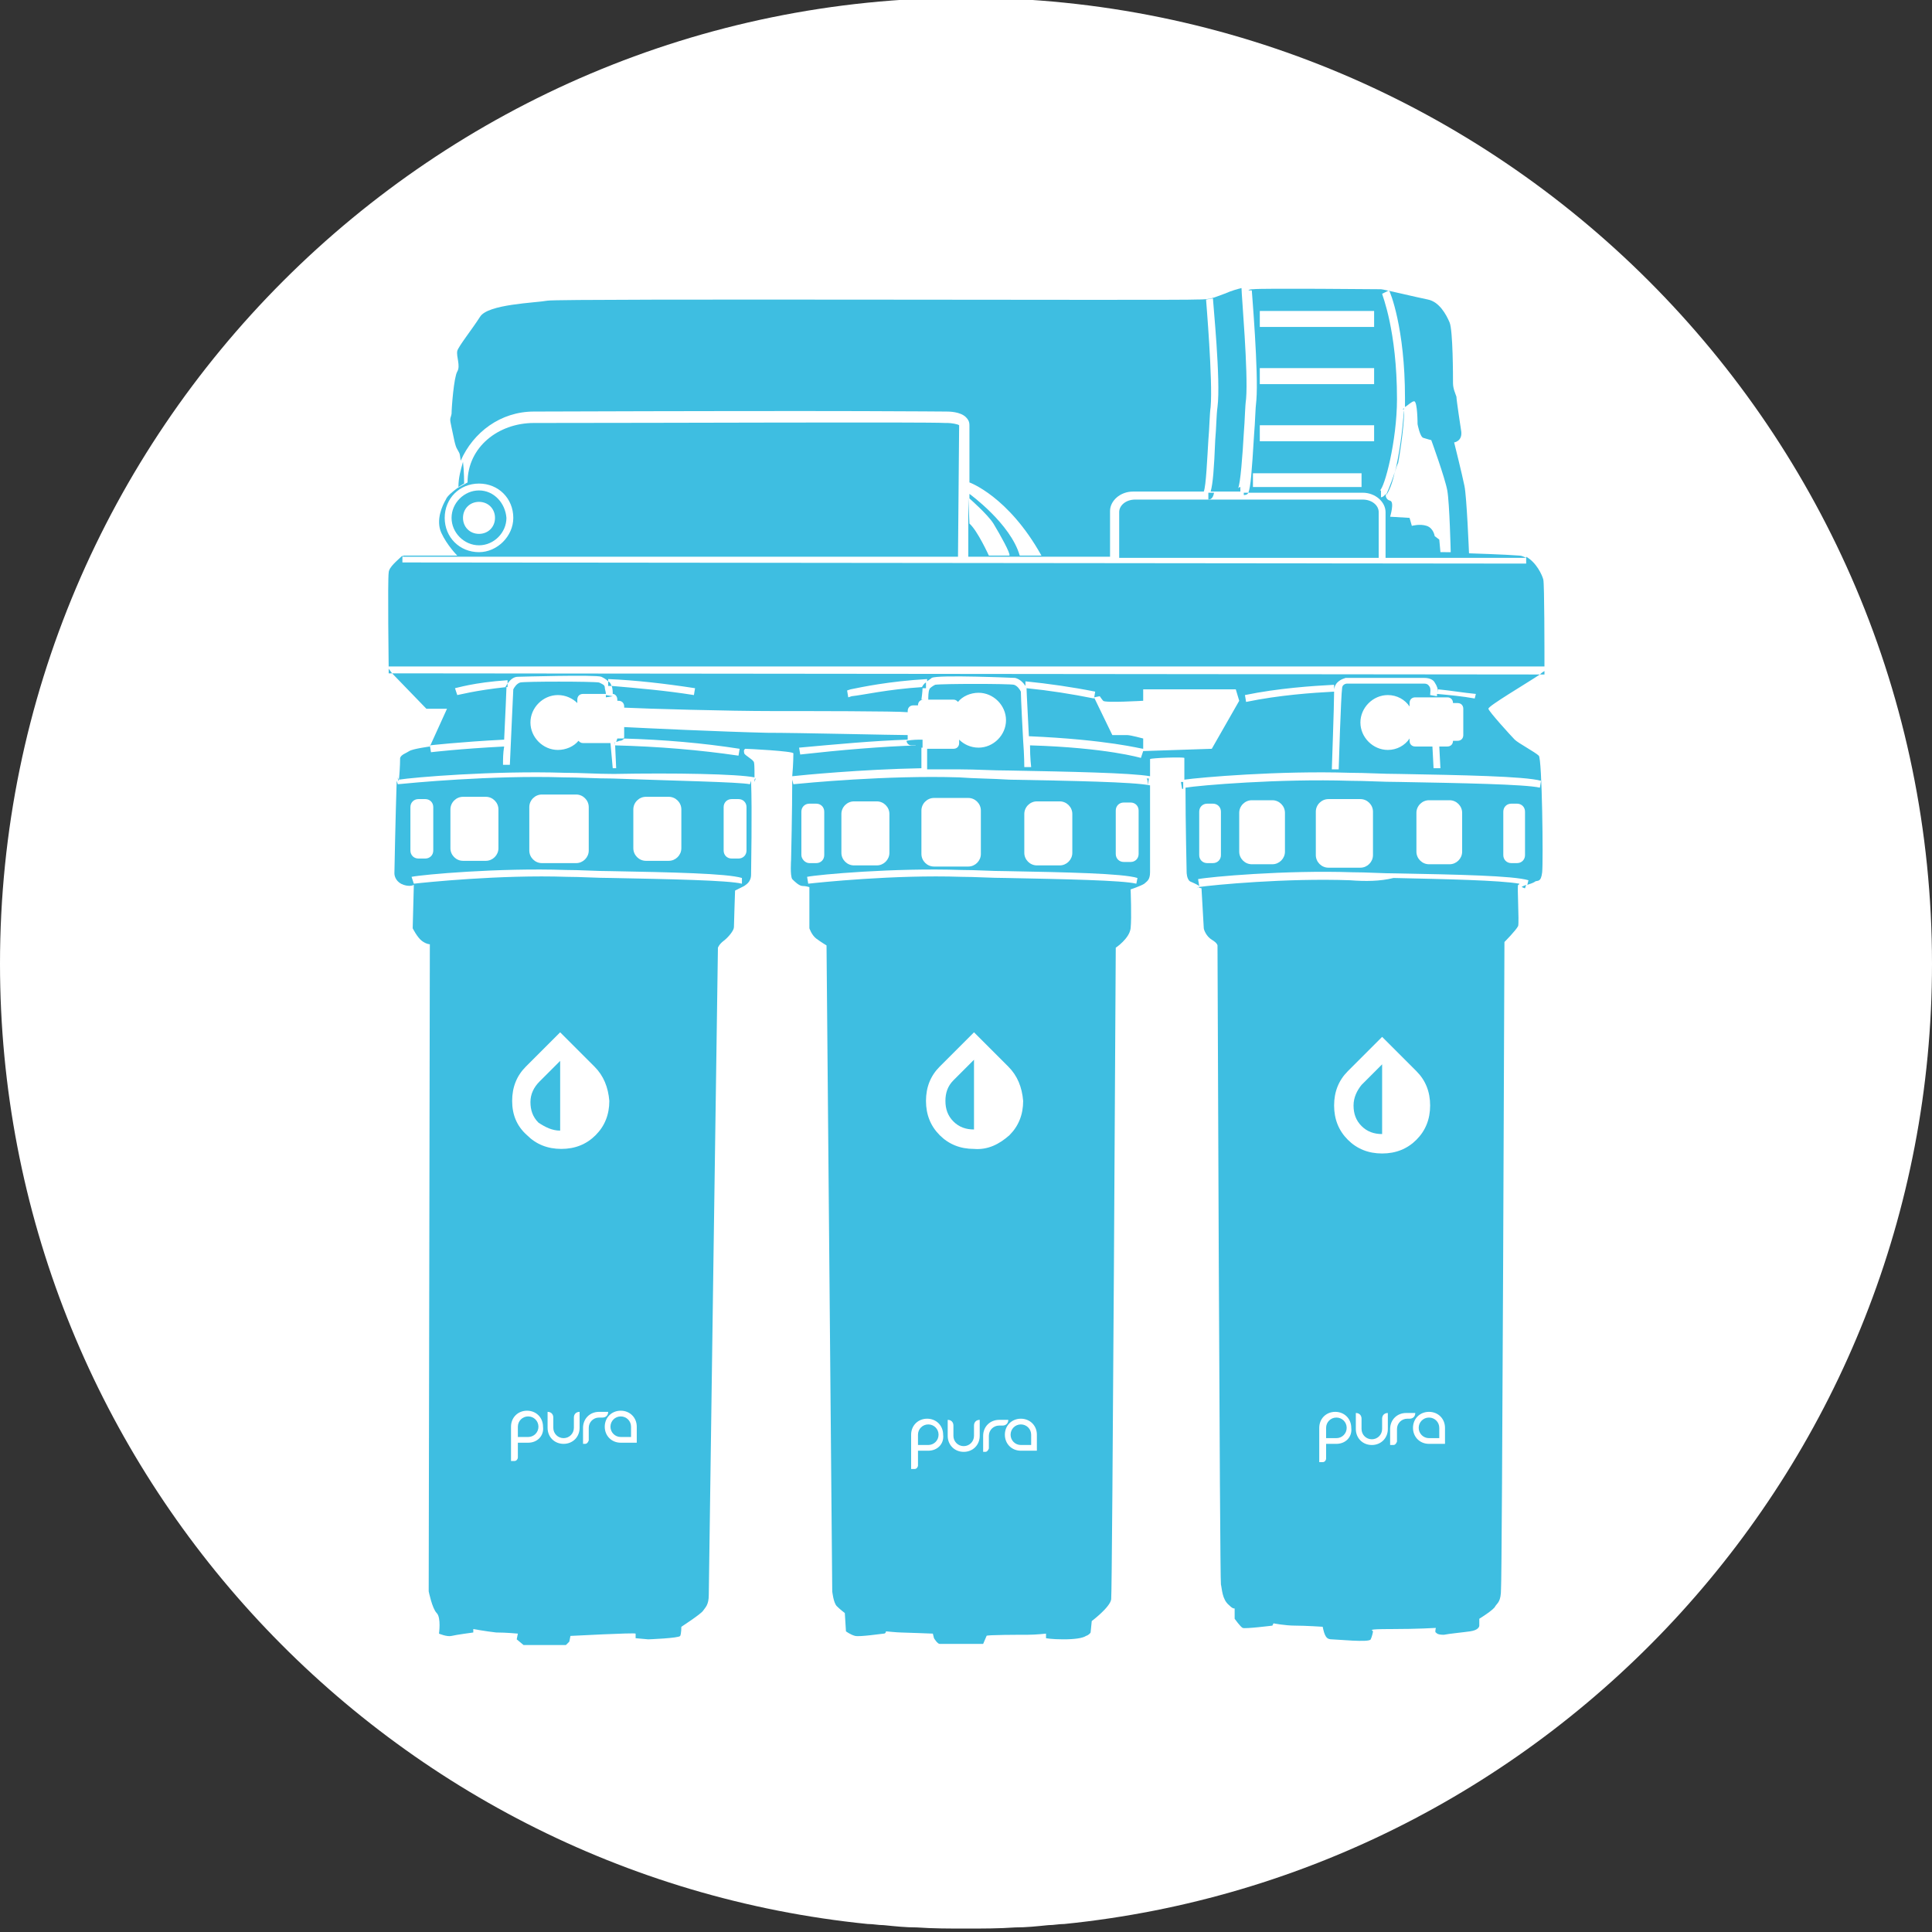 <?xml version="1.0" encoding="UTF-8"?>
<!-- Generator: Adobe Illustrator 21.0.2, SVG Export Plug-In . SVG Version: 6.00 Build 0)  -->
<svg xmlns="http://www.w3.org/2000/svg" xmlns:xlink="http://www.w3.org/1999/xlink" version="1.1" id="Layer_1" x="0px" y="0px" viewBox="0 0 169 169" style="enable-background:new 0 0 169 169;" xml:space="preserve">
<rect x="0" y="0" width="169" height="169" fill="#333333" stroke="none"/>
<style type="text/css">
	.st0{fill:#FFFFFF;}
	.st1{fill:#3EBEE1;}
</style>
<path class="st0" d="M84.5-0.2C37.9-0.2,0,37.7,0,84.3C0,128,33.3,164,75.9,168.3c0.5,0,0.9,0.1,1.4,0.1c1,0.1,1.9,0.2,2.9,0.2  c1.4,0.1,2.9,0.1,4.3,0.1s2.9,0,4.3-0.1c1,0,1.9-0.1,2.9-0.2c0.5,0,0.9-0.1,1.4-0.1C135.7,164,169,128,169,84.3  C169,37.7,131.1-0.2,84.5-0.2z"></path>
<g>
	<g>
		<path class="st1" d="M34.8,68l0.1,0.3C34.8,68.3,34.8,68.1,34.8,68L34.8,68z"></path>
		<polygon class="st1" points="34,58.9 34.3,58.9 34,58.5   "></polygon>
		<path class="st1" d="M133.5,48.8L133.5,48.8L133.5,48.8L133.5,48.8z"></path>
		<path class="st1" d="M35.2,48.7L35.2,48.7L35.2,48.7z"></path>
		<path class="st1" d="M40.5,40.4c-0.2,0.7-0.4,1.4-0.4,2.2c0.3-0.2,0.5-0.3,0.5-0.3S40.6,41.2,40.5,40.4z"></path>
		<polygon class="st1" points="83.9,48.8 84.9,48.8 84.9,48.8   "></polygon>
		<path class="st1" d="M81.2,124.6c-0.5,0-0.9,0.4-0.9,0.9v0.9h0.9c0.5,0,0.9-0.4,0.9-0.9S81.7,124.6,81.2,124.6z"></path>
		<path class="st1" d="M89.3,124.6c-0.5,0-0.9,0.4-0.9,0.9s0.4,0.9,0.9,0.9h0.9v-0.9C90.2,125,89.8,124.6,89.3,124.6z"></path>
		<path class="st1" d="M82.7,96.3c0,0.7,0.2,1.3,0.7,1.8s1.1,0.7,1.8,0.7l0,0v-6.1l-1.8,1.8C82.9,95,82.7,95.6,82.7,96.3z"></path>
		<path class="st1" d="M118.4,96.7c0,0.7,0.2,1.3,0.7,1.8s1.1,0.7,1.8,0.7l0,0v-6.1l-1.8,1.8C118.7,95.4,118.4,96,118.4,96.7z"></path>
		<path class="st1" d="M116.9,124c-0.5,0-0.9,0.4-0.9,0.9v0.9h0.9c0.5,0,0.9-0.4,0.9-0.9S117.4,124,116.9,124z"></path>
		<path class="st1" d="M124.1,124.9c0,0.5,0.4,0.9,0.9,0.9h0.9v-0.9c0-0.5-0.4-0.9-0.9-0.9S124.1,124.4,124.1,124.9z"></path>
		<path class="st1" d="M46.2,123.9c-0.5,0-0.9,0.4-0.9,0.9v0.9h0.9c0.5,0,0.9-0.4,0.9-0.9C47.1,124.3,46.7,123.9,46.2,123.9z"></path>
		<path class="st1" d="M54.3,123.9c-0.5,0-0.9,0.4-0.9,0.9s0.4,0.9,0.9,0.9h0.9v-0.9C55.2,124.3,54.8,123.9,54.3,123.9z"></path>
		<path class="st1" d="M53.6,68.1c-1.5,0-2.9-0.1-4.3-0.1c-6.3-0.2-13.5,0.5-14.5,0.6l-0.1-0.3c-0.1,3-0.2,7.9-0.2,8.1    c0,0.3,0.2,0.8,0.8,1s0.9,0,0.9,0l-0.1,3.8c0,0,0.4,0.8,0.8,1.1s0.7,0.3,0.7,0.3l-0.1,56.6c0,0,0.3,1.5,0.7,1.9s0.2,1.8,0.2,1.8    s0.7,0.3,1.1,0.2c0.4-0.1,1.9-0.3,1.9-0.3v-0.3c0,0,1.1,0.2,2,0.3c0.9,0,1.9,0.1,1.9,0.1l-0.1,0.5l0.6,0.5h3.7l0.3-0.3l0.1-0.5    c0,0,5.7-0.3,5.7-0.2s0,0.4,0,0.4l1.1,0.1c0,0,2.7-0.1,2.8-0.3s0.1-0.8,0.1-0.8s1.7-1.1,1.9-1.4c0.2-0.3,0.5-0.5,0.5-1.4    s0.8-56.6,0.8-56.6s0.1-0.3,0.5-0.6c0.4-0.3,0.9-0.9,0.9-1.2c0-0.3,0.1-3.2,0.1-3.2s0.6-0.3,0.8-0.4c0.1-0.1,0.6-0.3,0.6-1    c0-0.5,0.1-5.5,0-8.2l-0.1,0.3C64.6,68.4,59,68.3,53.6,68.1z M55.4,70.8c0-0.6,0.5-1.1,1.1-1.1h2c0.6,0,1.1,0.5,1.1,1.1v3.4    c0,0.6-0.5,1.1-1.1,1.1h-2c-0.6,0-1.1-0.5-1.1-1.1V70.8z M46.3,70.6c0-0.6,0.5-1.1,1.1-1.1h3c0.6,0,1.1,0.5,1.1,1.1v3.8    c0,0.6-0.5,1.1-1.1,1.1h-3c-0.6,0-1.1-0.5-1.1-1.1V70.6z M39.4,70.8c0-0.6,0.5-1.1,1.1-1.1h2c0.6,0,1.1,0.5,1.1,1.1v3.4    c0,0.6-0.5,1.1-1.1,1.1h-2c-0.6,0-1.1-0.5-1.1-1.1V70.8z M35.9,74.4v-3.8c0-0.4,0.3-0.7,0.7-0.7h0.6c0.4,0,0.7,0.3,0.7,0.7v3.8    c0,0.4-0.3,0.7-0.7,0.7h-0.6C36.2,75.1,35.9,74.8,35.9,74.4z M46.2,126.2h-0.9v1.3c0,0.1-0.1,0.3-0.3,0.3h-0.3v-3    c0-0.8,0.6-1.4,1.4-1.4c0.8,0,1.4,0.6,1.4,1.4C47.6,125.6,47,126.2,46.2,126.2z M44.8,96.3c0-1.2,0.4-2.2,1.2-3l3-3l3,3    c0.8,0.8,1.2,1.8,1.3,3c0,1.2-0.4,2.2-1.2,3s-1.8,1.2-3,1.2s-2.2-0.4-3-1.2C45.2,98.5,44.8,97.5,44.8,96.3z M50.7,124.9    c0,0.8-0.6,1.4-1.4,1.4c-0.8,0-1.4-0.6-1.4-1.4v-1.4c0.3,0,0.5,0.2,0.5,0.5v0.9c0,0.5,0.4,0.9,0.9,0.9s0.9-0.4,0.9-0.9V124    c0-0.3,0.2-0.5,0.5-0.5V124.9z M52.4,124c-0.5,0-0.9,0.4-0.9,0.9v1.1c0,0-0.1,0.3-0.3,0.3H51v-1.4c0-0.8,0.6-1.4,1.4-1.4h0.8    c0,0.3-0.2,0.5-0.5,0.5H52.4z M55.7,126.2h-1.4c-0.8,0-1.4-0.6-1.4-1.4s0.6-1.4,1.4-1.4c0.8,0,1.4,0.6,1.4,1.4V126.2z M64.9,77.3    c-1.2-0.3-6.4-0.4-11.4-0.5c-1.3,0-2.7-0.1-3.9-0.1c-5.9-0.2-12.5,0.5-13.4,0.6L36,76.7c1-0.2,7.6-0.8,13.5-0.6    c1.3,0,2.6,0.1,3.9,0.1c5.3,0.1,10.2,0.2,11.5,0.6V77.3z M65.3,74.4c0,0.4-0.3,0.7-0.7,0.7H64c-0.4,0-0.7-0.3-0.7-0.7v-3.8    c0-0.4,0.3-0.7,0.7-0.7h0.6c0.4,0,0.7,0.3,0.7,0.7V74.4z"></path>
		<path class="st1" d="M49,98.9L49,98.9v-6.1l-1.8,1.8c-0.5,0.5-0.8,1.1-0.8,1.8c0,0.7,0.2,1.3,0.7,1.8C47.7,98.6,48.3,98.9,49,98.9    z"></path>
		<path class="st1" d="M122.8,35.9c-0.1,1.7-0.4,3.9-0.8,5.5c0.1-0.4,0.2-0.7,0.3-0.9C122.5,39.5,122.9,36.6,122.8,35.9z"></path>
		<path class="st1" d="M109.9,35c-0.1,0.8-0.1,1.9-0.2,3c-0.2,3.3-0.3,4.6-0.5,5.1h10c1.1,0,2,0.8,2,1.7v4h-0.6v-4    c0-0.6-0.6-1.1-1.4-1.1h-13.5h-6.4c-0.8,0-1.4,0.5-1.4,1.1v4h35.6c-0.2-0.1-0.4-0.2-0.6-0.2c-1.2-0.1-4.4-0.2-4.4-0.2    s-0.2-5-0.4-5.9c-0.2-1-0.9-3.8-0.9-3.8s0.8-0.1,0.6-1.1c0,0-0.4-2.6-0.4-2.9c-0.1-0.3-0.3-0.7-0.3-1.2s0-4.6-0.3-5.3    c-0.3-0.7-0.9-1.8-1.9-2s-3.9-0.9-4.1-0.9s-10.5-0.1-11.2,0c-0.1,0-0.3,0-0.4,0.1h0.3C109.5,25.5,110.1,32.6,109.9,35z     M122.2,34.9c0-6-1.3-9.1-1.3-9.2l0.6-0.3c0.1,0.1,1.4,3.3,1.4,9.4c0,0.2,0,0.5,0,0.8c0.2-0.1,0.6-0.5,0.8-0.5c0.3,0,0.3,2,0.3,2    s0.2,1.1,0.5,1.2c0.3,0.1,0.7,0.2,0.7,0.2s1.2,3.3,1.4,4.4c0.2,1.1,0.3,5.4,0.3,5.4H126l-0.1-1.1l-0.4-0.3c0,0-0.1-0.7-0.7-0.9    s-1.3,0-1.3,0l-0.2-0.7l-1.7-0.1c0,0,0.4-1.3,0-1.4c-0.4-0.1-0.4-0.5-0.4-0.6c-0.1,0.2-0.3,0.3-0.4,0.3v-0.6c-0.1,0-0.1,0-0.1,0    C121.1,42.7,122.2,38.6,122.2,34.9z M119.1,42.6h-9.5v-1.2h9.5V42.6z M110.2,27.2h10v1.4h-10V27.2z M110.2,32.2h10v1.4h-10V32.2z     M110.2,37.2h10v1.4h-10V37.2z"></path>
		<path class="st1" d="M83.9,37.2c-0.1-0.1-0.7-0.2-1-0.2h-0.2l0,0c-1.7-0.1-24.1,0-36,0c-3.1,0-5.8,2.1-5.8,5.2L40,42.7l0,0    c-0.4,0.3-0.9,0.7-1,1c-0.3,0.5-0.9,1.8-0.4,2.9c0.5,1.1,1.4,2,1.4,2h-4.7c0,0-0.1,0.1-0.2,0.1h48.7L83.9,37.2L83.9,37.2z     M41.9,48.3c-1.7,0-3-1.3-3-3s1.3-3,3-3s3,1.3,3,3C44.9,46.9,43.5,48.3,41.9,48.3z"></path>
		<path class="st1" d="M46.7,36c29.4-0.1,34.9,0,36.1,0l0,0c0.2,0,1.2,0,1.7,0.5c0.2,0.2,0.3,0.4,0.3,0.7v5c0,0,3.4,1.2,6.3,6.4    h-1.9c-0.8-2.8-4.4-5.4-4.4-5.4v0.4c0,0,1.6,1.4,2.1,2.2c0.6,1,1.5,2.6,1.4,2.8h-1.8c0,0-1-2.2-1.7-2.8l-0.1-2.3v5.2h12.4v-4    c0-0.9,0.9-1.7,2-1.7h6.2c0.2-0.5,0.3-2.9,0.4-4.5c0.1-1.1,0.1-2.2,0.2-2.9c0.2-2.3-0.4-9.3-0.4-9.4l0.6-0.1    c0,0.3,0.7,7.2,0.4,9.5c-0.1,0.7-0.1,1.8-0.2,2.9c-0.1,2.5-0.2,3.8-0.4,4.5h2.6v-0.4c-0.1,0-0.2,0.1-0.2,0.1    c0.2-0.3,0.4-3,0.5-4.8c0.1-1.2,0.1-2.3,0.2-3c0.2-2.3-0.4-9.1-0.4-9.7c-0.4,0.1-0.8,0.2-1.5,0.5c-1.1,0.4-1.2,0.5-2.4,0.5    c-1.1,0.1-55.7-0.1-56.8,0.1s-5.2,0.3-5.9,1.4s-1.9,2.6-2,3c-0.1,0.5,0.3,1.3,0,1.8s-0.5,3.2-0.5,3.7c-0.1,0.5-0.2,0.3,0,1.2    s0.3,1.6,0.5,1.9c0.2,0.4,0.2,0.2,0.3,1l0,0C41.4,37.8,43.8,36,46.7,36z"></path>
		<path class="st1" d="M41.9,42.9c-1.3,0-2.4,1.1-2.4,2.4c0,1.3,1.1,2.4,2.4,2.4c1.3,0,2.4-1.1,2.4-2.4C44.2,44,43.2,42.9,41.9,42.9    z M41.9,46.7c-0.8,0-1.4-0.6-1.4-1.4c0-0.8,0.6-1.4,1.4-1.4c0.8,0,1.4,0.6,1.4,1.4C43.3,46.1,42.7,46.7,41.9,46.7z"></path>
		<path class="st1" d="M66.1,68.1C66,68,66,68,66.1,68.1c-0.1,0-0.1,0.1-0.1,0.3L66.1,68.1z"></path>
		<path class="st1" d="M69.3,68v0.2C69.3,68.2,69.3,68.1,69.3,68L69.3,68z"></path>
		<path class="st1" d="M108.8,25.2C108.8,25.2,108.8,25.3,108.8,25.2c0.1,0,0.2,0,0.3,0H108.8z"></path>
		<polygon class="st1" points="97.3,48.8 97.9,48.8 97.9,48.8   "></polygon>
		<path class="st1" d="M109.2,43.1h-0.4v0.2C108.9,43.3,109.1,43.3,109.2,43.1z"></path>
		<path class="st1" d="M105.7,43.1L105.7,43.1L105.7,43.1C105.5,43.1,105.6,43.1,105.7,43.1z"></path>
		<path class="st1" d="M105.7,43.7c0.2,0,0.4-0.1,0.5-0.6h-0.5V43.7z"></path>
		<path class="st1" d="M122.8,35.9c0-0.1,0-0.1,0-0.2l-0.1,0.1C122.8,35.8,122.8,35.8,122.8,35.9z"></path>
		<path class="st1" d="M121.2,43.4L121.2,43.4c0.3-0.4,0.6-1.1,0.8-2.1C121.7,42.3,121.2,43.4,121.2,43.4z"></path>
		<path class="st1" d="M53.6,60.9L53.6,60.9L53.6,60.9L53,60.8c0,0.1,0,0.2,0,0.2L53.6,60.9z"></path>
		<path class="st1" d="M53.9,64.9L53.9,64.9l0.3-0.1c0.2,0,0.3-0.1,0.4-0.2c-0.2,0-0.4,0-0.6,0L53.9,64.9z"></path>
		<path class="st1" d="M80.7,64.7c-0.4,0-0.9,0-1.4,0.1c0,0.2,0.2,0.4,0.4,0.4h0.4c0,0.1,0,0.2,0.1,0.2c0.2,0,0.3,0,0.5,0V64.7z"></path>
		<path class="st1" d="M81.1,61.3h-0.3H81.1C81.1,61.4,81.1,61.3,81.1,61.3z"></path>
		<path class="st1" d="M133.4,77.7l0.1-0.3c-0.2,0.1-0.3,0.1-0.4,0.2C133.2,77.6,133.3,77.7,133.4,77.7z"></path>
		<path class="st1" d="M134.7,59h0.4v-0.6l0,0c0,0.2,0,0.3,0,0.3C135.1,58.7,134.9,58.8,134.7,59z"></path>
		<path class="st1" d="M83.9,68c-6.3-0.2-13.5,0.5-14.5,0.6l-0.1-0.4c0,2.7-0.1,7-0.1,7s-0.1,1.4,0.1,1.7c0.2,0.2,0.6,0.6,0.9,0.6    s0.6,0.1,0.6,0.1v3.6c0,0,0.2,0.6,0.6,0.9s0.9,0.6,0.9,0.6l0.5,56.5c0,0,0.1,1,0.4,1.3s0.7,0.6,0.7,0.6l0.1,1.6    c0,0,0.4,0.3,0.8,0.4c0.4,0.1,2.4-0.2,2.5-0.2c0.2,0,0.2-0.2,0.2-0.2s1,0.1,1.3,0.1s2.8,0.1,2.8,0.1l0.1,0.4c0,0,0.3,0.5,0.5,0.5    s3.8,0,3.8,0l0.3-0.7c-0.1-0.1,3-0.1,3.6-0.1c0.7,0,1.6-0.1,1.6-0.1v0.4c0,0,0.5,0.1,1.5,0.1s1.7-0.1,2-0.3    c0.3-0.1,0.4-0.3,0.4-0.3l0.1-1c0,0,1.6-1.2,1.7-1.9s0.4-57,0.4-57s1.2-0.8,1.3-1.7c0.1-0.9,0-3.4,0-3.4s0.9-0.3,1.2-0.5    c0.2-0.2,0.5-0.3,0.5-1c0-0.5,0-4.9,0-7.6c-1.4-0.3-6.9-0.4-12.3-0.5C86.7,68.1,85.2,68.1,83.9,68z M80.6,70.9    c0-0.6,0.5-1.1,1.1-1.1h3c0.6,0,1.1,0.5,1.1,1.1v3.8c0,0.6-0.5,1.1-1.1,1.1h-3c-0.6,0-1.1-0.5-1.1-1.1V70.9z M73.6,71.2    c0-0.6,0.5-1.1,1.1-1.1h2c0.6,0,1.1,0.5,1.1,1.1v3.4c0,0.6-0.5,1.1-1.1,1.1h-2c-0.6,0-1.1-0.5-1.1-1.1V71.2z M70.1,74.8V71    c0-0.4,0.3-0.7,0.7-0.7h0.6c0.4,0,0.7,0.3,0.7,0.7v3.8c0,0.4-0.3,0.7-0.7,0.7h-0.6C70.4,75.5,70.1,75.1,70.1,74.8z M81.2,126.9    h-0.9v1.3c0,0.1-0.1,0.3-0.3,0.3h-0.3v-3c0-0.8,0.6-1.4,1.4-1.4s1.4,0.6,1.4,1.4C82.6,126.3,82,126.9,81.2,126.9z M85.7,125.6    c0,0.8-0.6,1.4-1.4,1.4s-1.4-0.6-1.4-1.4v-1.4c0.3,0,0.5,0.2,0.5,0.5v0.9c0,0.5,0.4,0.9,0.9,0.9s0.9-0.4,0.9-0.9v-0.9    c0-0.3,0.2-0.5,0.5-0.5V125.6z M85.2,100.5c-1.2,0-2.2-0.4-3-1.2c-0.8-0.8-1.2-1.8-1.2-3s0.4-2.2,1.2-3l3-3l3,3    c0.8,0.8,1.2,1.8,1.3,3c0,1.2-0.4,2.2-1.2,3C87.4,100.1,86.4,100.6,85.2,100.5z M87.4,124.7c-0.5,0-0.9,0.4-0.9,0.9v1.1    c0,0-0.1,0.3-0.3,0.3H86v-1.4c0-0.8,0.6-1.4,1.4-1.4h0.8c0,0.3-0.2,0.5-0.5,0.5H87.4z M90.7,126.9h-1.4c-0.8,0-1.4-0.6-1.4-1.4    s0.6-1.4,1.4-1.4s1.4,0.6,1.4,1.4V126.9z M99.4,77.3C98.2,77,93,76.9,88,76.8c-1.3,0-2.7-0.1-3.9-0.1c-5.9-0.2-12.5,0.5-13.4,0.6    l-0.1-0.6c1-0.2,7.6-0.8,13.5-0.6c1.3,0,2.6,0.1,3.9,0.1c5.3,0.1,10.2,0.2,11.5,0.6L99.4,77.3z M97.6,70.9c0-0.4,0.3-0.7,0.7-0.7    h0.6c0.4,0,0.7,0.3,0.7,0.7v3.8c0,0.4-0.3,0.7-0.7,0.7h-0.6c-0.4,0-0.7-0.3-0.7-0.7V70.9z M89.6,71.2c0-0.6,0.5-1.1,1.1-1.1h2    c0.6,0,1.1,0.5,1.1,1.1v3.4c0,0.6-0.5,1.1-1.1,1.1h-2c-0.6,0-1.1-0.5-1.1-1.1V71.2z"></path>
		<path class="st1" d="M118.1,77c-5.6-0.2-11.9,0.4-13.3,0.6c0.2,0.1,0.3,0.1,0.3,0.1s0.2,3.4,0.2,3.5s0.2,0.7,0.7,1    s0.5,0.5,0.5,0.5s0.2,55.5,0.3,55.9c0.1,0.4,0.1,1.3,0.7,1.8c0.3,0.3,0.4,0.3,0.5,0.3v0.9c0,0,0.5,0.7,0.7,0.8s2.6-0.2,2.6-0.2    l0.1-0.2c0,0,1,0.2,1.9,0.2s2.4,0.1,2.4,0.1s0.1,0.5,0.2,0.7s0.2,0.4,0.6,0.4s3.3,0.3,3.4,0c0.1-0.2,0.2-0.6,0.2-0.7    s-0.7-0.2,1.6-0.2s3.9-0.1,3.9-0.1s-0.1,0.4,0,0.4c0.1,0.1,0.2,0.2,0.7,0.2c0.5-0.1,1.6-0.2,2.3-0.3s0.8-0.4,0.8-0.5s0-0.6,0-0.6    s1.3-0.8,1.4-1.1c0.2-0.3,0.5-0.4,0.5-1.5c0.1-1,0.3-56.6,0.3-56.6s1-1,1.2-1.4c0.1-0.4-0.1-3.5,0-3.6c0,0,0.1,0,0.1-0.1    c-1.7-0.3-6.4-0.4-11-0.5C120.7,77.1,119.4,77.1,118.1,77z M116.9,126.3H116v1.3c0,0.1-0.1,0.3-0.3,0.3h-0.3v-3    c0-0.8,0.6-1.4,1.4-1.4s1.4,0.6,1.4,1.4C118.3,125.7,117.7,126.3,116.9,126.3z M121.4,125c0,0.8-0.6,1.4-1.4,1.4s-1.4-0.6-1.4-1.4    v-1.4c0.3,0,0.5,0.2,0.5,0.5v0.9c0,0.5,0.4,0.9,0.9,0.9s0.9-0.4,0.9-0.9v-0.9c0-0.3,0.2-0.5,0.5-0.5V125z M123.1,124.1    c-0.5,0-0.9,0.4-0.9,0.9v1.1c0,0-0.1,0.3-0.3,0.3h-0.3V125c0-0.8,0.6-1.4,1.4-1.4h0.8c0,0.3-0.2,0.5-0.5,0.5H123.1z M126.4,124.9    v1.4H125c-0.8,0-1.4-0.6-1.4-1.4s0.6-1.4,1.4-1.4S126.4,124.1,126.4,124.9z M125.1,96.7c0,1.2-0.4,2.2-1.2,3    c-0.8,0.8-1.8,1.2-3,1.2s-2.2-0.4-3-1.2c-0.8-0.8-1.2-1.8-1.2-3s0.4-2.2,1.2-3l3-3l3,3C124.7,94.5,125.1,95.5,125.1,96.7z"></path>
		<path class="st1" d="M135.1,58.3c0-1.4,0-7.2-0.1-7.6c-0.1-0.4-0.6-1.5-1.5-2v0.6l-98.3-0.1v-0.6c-0.4,0.4-1.2,1-1.2,1.5    c-0.1,0.6,0,8.5,0,8.5v-0.3H135.1z"></path>
		<path class="st1" d="M53.6,65L53.6,65L53.6,65z"></path>
		<path class="st1" d="M134.7,59L34.3,58.9l3,3.1h1.8l-1.5,3.3c0,0-1.5,0.2-1.8,0.4c-0.3,0.2-0.7,0.3-0.8,0.6c0,0.1,0,0.8-0.1,1.9    c1.2-0.2,8.3-0.8,14.5-0.6c1.4,0,2.8,0.1,4.3,0.1c5.3-0.1,10.8,0,12.3,0.3c0-0.8,0-1.4-0.1-1.4c-0.1-0.2-0.7-0.5-0.8-0.7    c0-0.1-0.1-0.3,0.1-0.4c0.2,0,4.2,0.2,4.2,0.4c0,0.1,0,0.9-0.1,2c0.9-0.1,6-0.6,11.3-0.7v-1.8h0.2h-0.1c-0.2,0-0.3-0.1-0.4-0.2    c-3.2,0.1-6.7,0.4-10.3,0.8l-0.1-0.6c3.3-0.3,6.5-0.6,9.5-0.7v-0.1v-0.3c-1.1,0-9.6-0.2-12.3-0.2c-4.2-0.1-10.5-0.4-12.5-0.5v0.8    c0,0.1,0,0.2-0.1,0.2c3.6,0.1,7,0.4,10.2,0.9l-0.1,0.6c-3.4-0.5-7-0.8-10.8-0.9v-0.3c0,0.1-0.1,0.1-0.2,0.1h0.2l0.1,2.2h-0.3    L53.4,65h0.2H51c-0.2,0-0.3-0.1-0.4-0.2c-0.4,0.5-1.1,0.8-1.8,0.8c-1.3,0-2.4-1.1-2.4-2.4c0-1.3,1.1-2.4,2.4-2.4    c0.7,0,1.3,0.3,1.7,0.7v-0.3c0-0.3,0.2-0.5,0.5-0.5h2c0-0.2-0.1-0.4-0.1-0.6c0-0.2-0.3-0.3-0.5-0.4c-0.6-0.1-6.5-0.1-6.9,0    c-0.3,0.1-0.5,0.4-0.6,0.6c0,0.2-0.2,4.1-0.3,6.6H44c0-0.5,0-1,0.1-1.6c-3.9,0.2-6.4,0.5-6.4,0.5l-0.1-0.6c0,0,2.6-0.3,6.5-0.5    c0.1-2.1,0.2-4.3,0.2-4.5v-0.1c-2.8,0.3-4.2,0.7-4.3,0.7l-0.2-0.6c0.1,0,1.6-0.5,4.6-0.7v0.3c0.2-0.3,0.5-0.6,0.9-0.6    c0.1,0,6.8-0.2,7.3,0c0.2,0.1,0.4,0.2,0.6,0.4v-0.2c2.4,0.1,5,0.4,7.6,0.8l-0.1,0.6c-2.5-0.4-4.9-0.6-7.2-0.8l0,0    c0.1,0.2,0.1,0.6,0.1,0.7c0.2,0,0.4,0.2,0.4,0.5v0.1h0.1c0.3,0,0.5,0.2,0.5,0.5v0.1c2,0.1,9.1,0.3,13,0.3c3.1,0,10.8,0,11.8,0.1    v-0.1c0-0.3,0.2-0.5,0.5-0.5h0.4c0-0.3,0.2-0.5,0.5-0.5h0.1h-0.3c0,0,0.1-0.7,0.1-1v-0.1c-3.1,0.2-5.2,0.7-6.2,0.8L74.2,61    l-0.1-0.6l0.3-0.1c1-0.2,3.3-0.7,6.7-0.9v0.2c0.1-0.1,0.3-0.2,0.4-0.3c0.5-0.3,7.3,0,7.3,0c0.4,0.1,0.7,0.4,0.9,0.7v-0.4    c2,0.2,4.1,0.5,6.1,0.9l-0.1,0.6c-2-0.4-3.9-0.7-5.9-0.9v0.1c0,0.1,0,0.2,0.2,4.1c6.9,0.3,9.8,1.1,10,1.1v-0.9    c0,0-1.1-0.3-1.4-0.3s-1.3,0-1.3,0L95.7,61l0.5-0.1c0,0,0.2,0.3,0.3,0.4c0.1,0.2,3.5,0,3.5,0v-1h8.1l0.3,1l-2.4,4.2l-6,0.2    l-0.2,0.6c0,0-3-0.9-9.7-1.1c0,1.1,0.1,1.9,0.1,1.9h-0.6c0,0,0-1-0.1-2.3c-0.2-3.7-0.2-4.2-0.2-4.3c-0.1-0.2-0.3-0.5-0.6-0.6    c-0.4-0.1-6.3-0.1-6.9,0c-0.2,0.1-0.5,0.3-0.5,0.4c-0.1,0.2-0.1,0.7-0.1,0.9h2.2c0.2,0,0.3,0.1,0.4,0.2c0.4-0.5,1.1-0.8,1.8-0.8    c1.3,0,2.4,1.1,2.4,2.4c0,1.3-1.1,2.4-2.4,2.4c-0.7,0-1.3-0.3-1.7-0.7V65c0,0.3-0.2,0.5-0.5,0.5h-2.3v1.8h-0.2c1,0,2.1,0,3.1,0    c1.4,0,2.8,0.1,4.3,0.1c5.2,0.1,10.6,0.2,12.3,0.5c0-0.9,0-1.5,0-1.5c0.1-0.1,2.9-0.2,3-0.1c0,0,0,0.8,0,1.9    c1.4-0.2,8.3-0.8,14.5-0.6c1.4,0,2.8,0.1,4.3,0.1c5.4,0.1,11,0.2,12.4,0.6l-0.1,0.6c-1.3-0.3-6.9-0.4-12.3-0.5    c-1.5,0-2.9-0.1-4.3-0.1c-6.2-0.2-13.2,0.4-14.4,0.6c0,3,0.1,7.4,0.1,7.4s0,0.6,0.3,0.8c0.2,0.1,0.5,0.2,0.8,0.4l-0.1-0.6    c1-0.2,7.6-0.8,13.5-0.6c1.3,0,2.6,0.1,3.9,0.1c5.3,0.1,10.2,0.2,11.5,0.6l-0.1,0.4c0.3-0.1,0.6-0.2,0.7-0.3    c0.2-0.1,0.5,0.1,0.6-0.8s0-10-0.3-10.2c-0.3-0.3-1.8-1.1-2.1-1.4s-2.3-2.5-2.3-2.7C130.1,61.8,133.5,59.8,134.7,59z M106.8,74.8    c0,0.4-0.3,0.7-0.7,0.7h-0.5c-0.4,0-0.7-0.3-0.7-0.7V71c0-0.4,0.3-0.7,0.7-0.7h0.5c0.4,0,0.7,0.3,0.7,0.7V74.8z M112.4,74.5    c0,0.6-0.5,1.1-1.1,1.1h-1.8c-0.6,0-1.1-0.5-1.1-1.1v-3.4c0-0.6,0.5-1.1,1.1-1.1h1.8c0.6,0,1.1,0.5,1.1,1.1V74.5z M120.1,74.8    c0,0.6-0.5,1.1-1.1,1.1h-2.8c-0.6,0-1.1-0.5-1.1-1.1V71c0-0.6,0.5-1.1,1.1-1.1h2.8c0.6,0,1.1,0.5,1.1,1.1V74.8z M127.9,74.5    c0,0.6-0.5,1.1-1.1,1.1H125c-0.6,0-1.1-0.5-1.1-1.1v-3.4c0-0.6,0.5-1.1,1.1-1.1h1.8c0.6,0,1.1,0.5,1.1,1.1V74.5z M133.4,74.8    c0,0.4-0.3,0.7-0.7,0.7h-0.5c-0.4,0-0.7-0.3-0.7-0.7V71c0-0.4,0.3-0.7,0.7-0.7h0.5c0.4,0,0.7,0.3,0.7,0.7V74.8z M125.4,67.2    l-0.1-1.9h0.6l0.1,1.9H125.4z M128,64.3c0,0.3-0.2,0.5-0.5,0.5h-0.4c0,0.3-0.2,0.5-0.5,0.5h-2.8c-0.3,0-0.5-0.2-0.5-0.5v-0.2    c-0.4,0.6-1.1,1-1.9,1c-1.3,0-2.4-1.1-2.4-2.4c0-1.3,1.1-2.4,2.4-2.4c0.8,0,1.5,0.4,1.9,1v-0.3c0-0.3,0.2-0.5,0.5-0.5h2.8    c0.3,0,0.5,0.2,0.5,0.5h0.4c0.3,0,0.5,0.2,0.5,0.5V64.3z M129,61.1c-1.1-0.2-2.2-0.3-3.3-0.4c0,0.1,0,0.2,0,0.2l-0.6-0.1    c0-0.2,0.1-0.6-0.1-0.8c0,0-0.1-0.2-0.4-0.2h-6.8c-0.1,0-0.4,0.1-0.4,0.4c-0.1,0.6-0.3,7-0.3,7.1h-0.6c0-0.2,0.2-5.5,0.2-6.8    c-1.9,0.1-4.8,0.3-7.7,0.9l-0.1-0.6c2.9-0.6,5.9-0.8,7.8-0.9v0.4l0,0c0.1-0.7,0.7-0.9,1-1h0.1h6.8c0.5,0,0.8,0.2,0.9,0.4    c0.2,0.3,0.3,0.6,0.3,0.9v-0.3c1.1,0.1,2.2,0.3,3.3,0.4L129,61.1z"></path>
		<path class="st1" d="M100.4,68.7l0.1-0.6c-0.1,0-0.1,0-0.2,0C100.4,68.2,100.4,68.4,100.4,68.7L100.4,68.7z"></path>
		<path class="st1" d="M104.7,77.7L104.7,77.7C104.8,77.6,104.7,77.6,104.7,77.7L104.7,77.7z"></path>
		<path class="st1" d="M103.3,68.4l0.1,0.6c0,0,0,0,0.1,0c0-0.2,0-0.4,0-0.6C103.4,68.4,103.4,68.4,103.3,68.4z"></path>
		<path class="st1" d="M80.8,67.4c-0.1,0-0.1,0-0.2,0l0,0H80.8z"></path>
		<path class="st1" d="M80.9,65.6h-0.2H80.9z"></path>
		<path class="st1" d="M53.5,60c-0.1-0.2-0.1-0.3-0.3-0.4V60C53.3,60,53.4,60,53.5,60z"></path>
		<path class="st1" d="M44.4,59.8c-0.1,0.1-0.1,0.2-0.2,0.3c0.1,0,0.1,0,0.2,0V59.8z"></path>
		<path class="st1" d="M89.8,60.4c0-0.1-0.1-0.2-0.1-0.3L89.8,60.4C89.7,60.4,89.7,60.4,89.8,60.4z"></path>
		<path class="st1" d="M81,59.7c-0.2,0.1-0.3,0.3-0.4,0.5c0.1,0,0.3,0,0.4,0V59.7z"></path>
		<path class="st1" d="M125.7,60.7L125.7,60.7c0-0.1,0-0.2,0-0.3V60.7z"></path>
		<path class="st1" d="M116.6,60.1c0,0.1,0,0.1,0,0.2l0,0V60.1z"></path>
	</g>
</g>
</svg>
